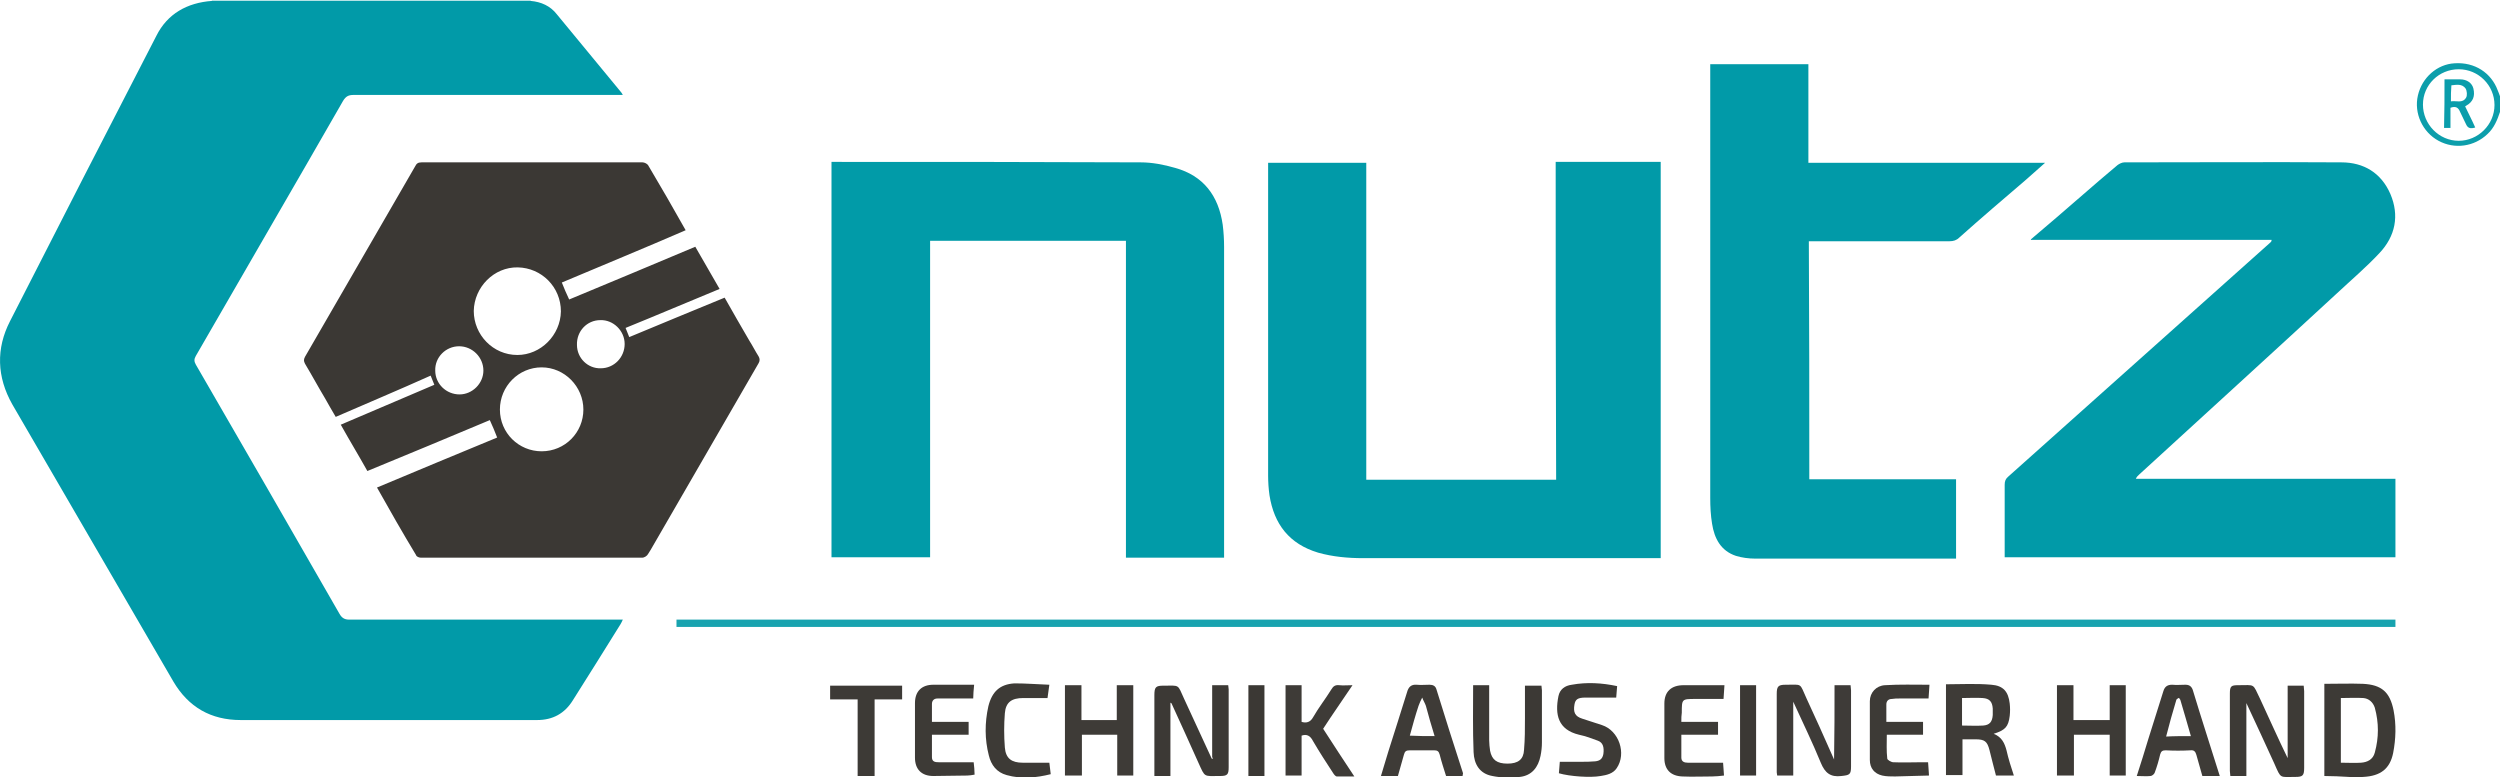 <?xml version="1.0" encoding="utf-8"?>
<!-- Generator: Adobe Illustrator 24.3.0, SVG Export Plug-In . SVG Version: 6.00 Build 0)  -->
<svg version="1.1" id="Ebene_1" xmlns="http://www.w3.org/2000/svg" xmlns:xlink="http://www.w3.org/1999/xlink" x="0px" y="0px"
	 viewBox="0 0 545.1 169.5" style="enable-background:new 0 0 545.1 169.5;" xml:space="preserve">
<style type="text/css">
	.st0{fill:#0C9EAB;}
	.st1{fill:#BEE5E8;}
	.st2{fill:#019AA8;}
	.st3{fill:#3B3834;}
	.st4{fill:#019BA8;}
	.st5{fill:#18A3AF;}
	.st6{fill:#3D3A36;}
	.st7{fill:#3C3935;}
	.st8{fill:#3E3B38;}
	.st9{fill:#3E3B37;}
	.st10{fill:#3D3B37;}
	.st11{fill:#0A9DAB;}
</style>
<g>
	<path class="st0" d="M545.1,24.4c-0.6,1.8-1.3,3.5-2.7,4.8c-2.9,2.8-7.2,3.4-10.7,1.5c-3.5-1.9-5.4-6-4.5-9.9c0.9-3.9,4.2-6.8,8-7
		c4.4-0.3,8,2.1,9.4,5.9c0.2,0.4,0.3,0.8,0.5,1.3C545.1,22.2,545.1,23.3,545.1,24.4z M528.3,22.8c0,4.3,3.5,7.9,7.8,7.9
		c4.2,0,7.8-3.5,7.8-7.8c0-4.3-3.5-7.8-7.8-7.8C531.8,15.1,528.3,18.5,528.3,22.8z"/>
	<path class="st1" d="M115.7,0c0,0.1,0,0.1,0,0.2c-0.3,0-0.6,0-0.8,0c-22.6,0-45.3,0-67.9,0c-0.3,0-0.6,0-0.8,0c0-0.1,0-0.1,0-0.2
		C69.4,0,92.5,0,115.7,0z"/>
	<path class="st2" d="M46.2,0.2c0.3,0,0.6,0,0.8,0c22.6,0,45.3,0,67.9,0c0.3,0,0.6,0,0.8,0c2.3,0.2,4.3,1.1,5.7,2.9
		c4.7,5.7,9.4,11.4,14.1,17.1c0.1,0.1,0.1,0.2,0.3,0.5c-0.6,0-1,0-1.5,0c-19.1,0-38.1,0-57.2,0c-1.1,0-1.7,0.3-2.3,1.3
		C64.2,40.5,53.4,59,42.7,77.6c-0.4,0.7-0.4,1.2,0,1.9c10.5,18.1,20.9,36.2,31.3,54.3c0.5,0.9,1.1,1.3,2.1,1.3c19.4,0,38.8,0,58.2,0
		c0.4,0,0.9,0,1.5,0c-0.2,0.4-0.3,0.7-0.5,1c-3.5,5.6-6.9,11.1-10.4,16.6c-1.8,2.9-4.4,4.3-7.8,4.3c-21.5,0-43.1,0-64.6,0
		c-6.5,0-11.4-2.8-14.7-8.4c-11.7-20.1-23.4-40.3-35.1-60.4C-0.7,82.2-0.9,76,2.2,70C12.8,49.2,23.4,28.5,34.1,7.8
		C36.5,3,40.8,0.6,46.2,0.2z"/>
	<path class="st3" d="M122.5,61.6c0.5,1.3,1,2.4,1.6,3.7c9.1-3.8,18.3-7.6,27.5-11.5c1.8,3.1,3.5,6.1,5.3,9.2
		c-6.8,2.8-13.6,5.7-20.5,8.5c0.3,0.7,0.5,1.3,0.8,2c6.9-2.9,13.8-5.7,20.8-8.6c1.8,3.2,3.6,6.3,5.4,9.4c0.7,1.1,1.3,2.3,2,3.4
		c0.3,0.5,0.3,1,0,1.5c-7.3,12.6-14.5,25.1-21.8,37.7c-0.8,1.3-1.5,2.7-2.3,3.9c-0.2,0.4-0.8,0.8-1.3,0.8c-16.1,0-32.1,0-48.2,0
		c-0.4,0-1-0.2-1.1-0.6c-2.9-4.8-5.7-9.7-8.5-14.7c8.8-3.7,17.5-7.3,26.2-10.9c-0.5-1.3-1-2.5-1.6-3.8c-8.8,3.7-17.7,7.4-26.7,11.1
		c-1.9-3.4-3.9-6.7-5.8-10.1c6.8-2.9,13.6-5.8,20.4-8.7c-0.3-0.7-0.5-1.3-0.8-2C87,85,80.1,87.9,73.2,90.9c-0.8-1.4-1.6-2.7-2.3-4
		c-1.5-2.5-2.9-5.1-4.4-7.6c-0.3-0.6-0.3-0.9,0-1.5c8-13.8,16-27.7,24-41.5c0.3-0.6,0.6-0.9,1.4-0.9c16.1,0,32.1,0,48.2,0
		c0.4,0,1,0.3,1.2,0.6c2.8,4.7,5.5,9.4,8.2,14.2C140.5,54.1,131.5,57.8,122.5,61.6z M122.3,67.9c0-5.3-4.2-9.5-9.4-9.6
		c-5.2-0.1-9.5,4.3-9.6,9.5c0,5.2,4.2,9.6,9.5,9.6C117.9,77.4,122.2,73.1,122.3,67.9z M109,89.3c0,5.1,4.1,9.1,9.1,9.1
		c5.1,0,9.1-4.1,9.1-9.1c0-5-4.1-9.2-9.1-9.2C113.1,80.1,109,84.2,109,89.3z M136.2,75c0-2.9-2.5-5.3-5.3-5.2
		c-2.9,0-5.2,2.4-5.1,5.4c0,2.9,2.4,5.2,5.2,5.1C133.9,80.3,136.2,77.9,136.2,75z M100.1,75.5c-2.9,0-5.3,2.4-5.2,5.3
		c0,2.9,2.4,5.2,5.3,5.2c2.8,0,5.2-2.4,5.2-5.2C105.4,77.9,103,75.5,100.1,75.5z"/>
	<path class="st2" d="M339.2,35.3c7.7,0,15.2,0,22.9,0c0,28.8,0,57.5,0,86.4c-0.5,0-0.9,0-1.3,0c-21.2,0-42.4,0-63.6,0
		c-3.3,0-6.6-0.3-9.8-1.2c-6.3-1.9-9.6-6.2-10.6-12.5c-0.2-1.4-0.3-2.9-0.3-4.3c0-22.4,0-44.8,0-67.2c0-0.3,0-0.6,0-1
		c7.1,0,14.2,0,21.4,0c0,23,0,46,0,69.1c13.8,0,27.5,0,41.4,0C339.2,81.4,339.2,58.4,339.2,35.3z"/>
	<path class="st4" d="M266.9,121.6c-7.2,0-14.2,0-21.4,0c0-23,0-46,0-69.1c-14.3,0-28.4,0-42.7,0c0,23,0,46,0,69
		c-7.2,0-14.3,0-21.5,0c0-28.7,0-57.4,0-86.2c0.4,0,0.8,0,1.3,0c22,0,44.1,0,66.1,0.1c2.5,0,5.1,0.5,7.5,1.2
		c6.2,1.7,9.5,6.1,10.4,12.4c0.2,1.6,0.3,3.2,0.3,4.8c0,22.1,0,44.3,0,66.4C266.9,120.7,266.9,121.1,266.9,121.6z"/>
	<path class="st2" d="M442.8,52.2c3.8-3.2,7.5-6.4,11.3-9.7c2.5-2.2,5-4.3,7.6-6.5c0.4-0.3,1-0.6,1.5-0.6c15.8,0,31.5-0.1,47.3,0
		c4.9,0,8.7,2.3,10.7,6.9c2,4.7,1.1,9.2-2.4,12.9c-2.9,3.1-6.2,5.9-9.3,8.8c-14.3,13.2-28.7,26.3-43,39.4c-0.3,0.3-0.6,0.5-0.8,1
		c18.9,0,37.7,0,56.6,0c0,5.8,0,11.4,0,17.1c-28.4,0-56.7,0-85.2,0c0-0.5,0-1,0-1.5c0-4.8,0-9.5,0-14.3c0-0.8,0.2-1.3,0.8-1.8
		c19-17,38.1-34,57.1-51c0.1-0.1,0.3-0.2,0.3-0.6c-17.5,0-34.9,0-52.4,0C442.9,52.4,442.8,52.3,442.8,52.2z"/>
	<path class="st2" d="M394.5,104.5c10.7,0,21.3,0,32,0c0,5.8,0,11.4,0,17.3c-0.4,0-0.9,0-1.3,0c-14.2,0-28.3,0-42.5,0
		c-1.4,0-2.9-0.2-4.2-0.6c-3.3-1.1-4.7-3.8-5.2-7c-0.3-1.8-0.4-3.7-0.4-5.6c0-31.1,0-62.1,0-93.2c0-0.4,0-0.9,0-1.4
		c7.2,0,14.2,0,21.4,0c0,7.1,0,14.2,0,21.5c17.2,0,34.2,0,51.6,0c-1.6,1.4-3,2.7-4.4,3.9c-4.8,4.1-9.6,8.2-14.3,12.4
		c-0.6,0.6-1.3,0.8-2.1,0.8c-9.8,0-19.5,0-29.3,0c-0.4,0-0.9,0-1.4,0C394.5,69.8,394.5,87.1,394.5,104.5z"/>
	<path class="st5" d="M522.3,135.1c0,0.6,0,1,0,1.6c-124.9,0-249.8,0-374.8,0c0-0.5,0-1,0-1.6C272.4,135.1,397.3,135.1,522.3,135.1z
		"/>
	<path class="st6" d="M489.8,169.2c-1.2,0-2.3,0-3.5,0c0-0.4-0.1-0.7-0.1-1.1c0-5.6,0-11.3,0-16.9c0-1.6,0.3-1.8,1.8-1.8
		c3.8,0,3.1-0.5,4.8,3c2,4.3,3.9,8.6,6,12.9c0-5.3,0-10.5,0-15.8c1.2,0,2.3,0,3.5,0c0,0.4,0.1,0.8,0.1,1.2c0,5.6,0,11.1,0,16.7
		c0,1.7-0.3,2-1.9,2c-3.5,0-3.1,0.5-4.6-2.9c-2-4.4-4-8.7-6.1-13.2C489.8,158.5,489.8,163.8,489.8,169.2z"/>
	<path class="st7" d="M264.3,165.1c0-4.8,0-9.6,0-14.4c0-0.4,0-0.9,0-1.3c1.2,0,2.3,0,3.5,0c0,0.3,0.1,0.6,0.1,0.9
		c0,5.7,0,11.3,0,17c0,1.6-0.3,1.9-1.9,1.9c-3.6,0-3.2,0.4-4.7-2.9c-1.9-4.3-3.9-8.6-5.8-12.8c0-0.1-0.1-0.2-0.3-0.3
		c0,5.4,0,10.7,0,16c-1.2,0-2.3,0-3.5,0c0-0.3,0-0.7,0-1c0-5.5,0-11.1,0-16.6c0-1.8,0.3-2.1,2-2.1c3.6,0,3-0.4,4.5,2.9
		c2,4.3,4,8.7,6,13c0.1,0,0.2,0,0.3,0C264.4,165.2,264.3,165.1,264.3,165.1z"/>
	<path class="st8" d="M400,149.4c1.2,0,2.3,0,3.5,0c0,0.4,0.1,0.7,0.1,1.1c0,5.5,0,11.1,0,16.6c0,1.8-0.3,1.9-2.1,2.1
		c-2.4,0.3-3.6-0.7-4.5-2.9c-1.8-4.4-3.9-8.7-6-13.3c0,5.5,0,10.7,0,16.1c-1.2,0-2.3,0-3.5,0c0-0.2-0.1-0.5-0.1-0.7
		c0-5.7,0-11.4,0-17.1c0-1.6,0.3-2,1.9-2c3.8,0,3-0.5,4.6,3c1.9,4.1,3.8,8.3,5.6,12.4c0.1,0.2,0.2,0.4,0.4,0.9
		C400,160,400,154.8,400,149.4z"/>
	<path class="st6" d="M506.8,149.1c2.9,0,5.7-0.1,8.4,0c4.1,0.2,5.9,1.8,6.7,5.8c0.6,3.1,0.5,6.2-0.1,9.3c-0.7,3.4-2.7,5-6.5,5.2
		c-1.1,0.1-2.2,0.1-3.2,0c-1.7-0.1-3.5-0.2-5.3-0.2C506.8,162.6,506.8,156,506.8,149.1z M510.4,166.3c1.6,0,3,0.1,4.4,0
		c1.4-0.1,2.6-0.7,3-2.2c0.9-3.3,0.9-6.5,0-9.8c-0.4-1.2-1.3-2-2.5-2.1c-1.6-0.1-3.2,0-4.9,0C510.4,157,510.4,161.6,510.4,166.3z"/>
	<path class="st9" d="M434.7,160c1.8,0.7,2.4,2.1,2.8,3.6c0.4,1.8,1,3.7,1.6,5.5c-1.4,0-2.6,0-3.9,0c-0.5-1.8-0.9-3.6-1.4-5.5
		c-0.5-2-1.1-2.4-3.1-2.4c-0.9,0-1.8,0-2.8,0c0,2.6,0,5.2,0,7.8c-1.2,0-2.4,0-3.6,0c0-6.6,0-13.1,0-19.8c3.3,0,6.6-0.2,9.9,0.1
		c2.6,0.2,3.7,1.5,4,4.1c0.1,0.9,0.1,1.8,0,2.7C437.9,158.5,437.2,159.2,434.7,160z M427.8,152.2c0,1.1,0,2,0,3c0,1,0,2,0,3
		c1.6,0,3.1,0.1,4.6,0c1.4-0.1,2-0.8,2.1-2.3c0-0.5,0-1,0-1.4c-0.1-1.5-0.7-2.2-2.2-2.3C430.9,152.1,429.4,152.2,427.8,152.2z"/>
	<path class="st9" d="M243.6,169.1c0-3,0-5.9,0-8.9c-2.6,0-5,0-7.7,0c0,2.9,0,5.9,0,8.9c-1.3,0-2.4,0-3.7,0c0-6.5,0-13.1,0-19.7
		c1.2,0,2.3,0,3.6,0c0,2.5,0,5,0,7.6c2.6,0,5.1,0,7.7,0c0-2.5,0-5,0-7.6c1.3,0,2.4,0,3.6,0c0,6.5,0,13.1,0,19.7
		C246,169.1,244.9,169.1,243.6,169.1z"/>
	<path class="st6" d="M460,157c0-2.5,0-5,0-7.6c1.2,0,2.3,0,3.5,0c0,6.5,0,13.1,0,19.7c-1.1,0-2.3,0-3.5,0c0-3,0-5.9,0-8.9
		c-2.6,0-5.1,0-7.8,0c0,3,0,5.9,0,8.9c-1.3,0-2.4,0-3.7,0c0-6.6,0-13.1,0-19.7c1.2,0,2.3,0,3.6,0c0,2.5,0,5,0,7.6
		C454.8,157,457.3,157,460,157z"/>
	<path class="st9" d="M283.8,160.4c0,2.9,0,5.8,0,8.7c-1.2,0-2.3,0-3.5,0c0-6.6,0-13.1,0-19.7c1.2,0,2.3,0,3.5,0c0,2.7,0,5.3,0,8
		c1,0.3,1.9,0.1,2.5-1c1.2-2.1,2.7-4,4-6.1c0.4-0.7,0.9-1,1.7-0.9c0.9,0.1,1.7,0,2.9,0c-2.2,3.3-4.4,6.4-6.4,9.5
		c2.2,3.4,4.4,6.8,6.8,10.4c-1.4,0-2.6,0-3.8,0c-0.3,0-0.6-0.4-0.8-0.7c-1.5-2.3-3-4.6-4.4-7C285.7,160.4,284.9,160,283.8,160.4z"/>
	<path class="st9" d="M484,169.2c-1.3,0-2.5,0-3.8,0c-0.4-1.5-0.9-3.1-1.3-4.6c-0.2-0.7-0.5-1.1-1.3-1c-1.8,0.1-3.6,0.1-5.4,0
		c-0.7,0-1,0.2-1.2,0.9c-0.3,1.3-0.7,2.7-1.2,4c-0.1,0.3-0.6,0.7-0.9,0.7c-0.9,0.1-1.9,0-3,0c0.9-2.7,1.7-5.4,2.5-8
		c1.1-3.5,2.2-7,3.3-10.5c0.3-1,0.9-1.4,1.9-1.4c1,0.1,1.9,0,2.9,0c0.8,0,1.3,0.3,1.6,1.1C480,156.7,482,162.8,484,169.2z
		 M477.7,160.5c-0.8-2.7-1.5-5.3-2.3-7.9c-0.1-0.2-0.3-0.5-0.4-0.4c-0.2,0.1-0.5,0.3-0.5,0.5c-0.8,2.6-1.5,5.2-2.2,7.9
		C474,160.5,475.8,160.5,477.7,160.5z"/>
	<path class="st9" d="M318.9,169.2c-1.2,0-2.4,0-3.6,0c-0.5-1.6-1-3.1-1.4-4.7c-0.2-0.7-0.5-0.9-1.2-0.9c-1.8,0-3.5,0-5.3,0
		c-0.8,0-1.1,0.2-1.3,1c-0.4,1.5-0.9,3.1-1.3,4.6c-1.2,0-2.4,0-3.7,0c0.5-1.8,1.1-3.5,1.6-5.3c1.4-4.3,2.7-8.6,4.1-13
		c0.3-1.1,0.9-1.7,2.1-1.6c0.9,0.1,1.8,0,2.8,0c0.8,0,1.3,0.3,1.5,1c1.9,6.1,3.8,12.2,5.8,18.3C319,168.8,318.9,168.9,318.9,169.2z
		 M312.8,160.5c-0.7-2.2-1.3-4.4-1.9-6.6c-0.2-0.6-0.6-1.2-0.8-1.8c-0.3,0.6-0.6,1.2-0.8,1.8c-0.7,2.1-1.3,4.3-1.9,6.5
		C309.2,160.5,310.9,160.5,312.8,160.5z"/>
	<path class="st7" d="M321.2,149.4c1.1,0,2.3,0,3.5,0c0,4,0,8,0,12c0,0.8,0.1,1.5,0.2,2.3c0.4,2,1.5,2.8,3.8,2.8
		c2.3,0,3.5-0.9,3.6-3c0.2-2.3,0.2-4.6,0.2-6.9c0-2.3,0-4.7,0-7.1c1.2,0,2.4,0,3.6,0c0,0.4,0.1,0.7,0.1,1c0,3.8,0,7.6,0,11.4
		c0,1-0.1,1.9-0.3,2.9c-0.5,2.5-1.9,4.3-4.5,4.6c-2,0.2-4.1,0.2-6-0.2c-2.8-0.5-4-2.6-4.1-5.2C321.1,159.1,321.2,154.3,321.2,149.4z
		"/>
	<path class="st6" d="M212.4,149.3c-0.1,1.2-0.2,2-0.2,3c-1.4,0-2.7,0-4,0c-1.3,0-2.6,0-3.8,0c-0.7,0-1.2,0.4-1.2,1.2
		c0,1.3,0,2.5,0,3.9c2.7,0,5.3,0,8,0c0,0.9,0,1.8,0,2.8c-2.6,0-5.3,0-8,0c0,1.7,0,3.3,0,4.9c0,1,0.7,1.1,1.5,1.1c2.1,0,4.2,0,6.4,0
		c0.4,0,0.8,0,1.2,0c0.1,0.9,0.2,1.8,0.2,2.7c-0.6,0.1-1.1,0.2-1.6,0.2c-2.5,0-5,0.1-7.4,0.1c-2.6,0-4-1.5-4-4c0-4,0-7.9,0-11.9
		c0-2.6,1.5-4,4-4C206.3,149.3,209.3,149.3,212.4,149.3z"/>
	<path class="st10" d="M366.6,157.4c2.7,0,5.3,0,8,0c0,0.9,0,1.8,0,2.8c-2.6,0-5.2,0-8,0c0,1.7,0,3.4,0,5c0,0.9,0.7,1.1,1.4,1.1
		c2.1,0,4.2,0,6.4,0c0.4,0,0.8,0,1.3,0c0.1,0.9,0.1,1.8,0.2,2.8c-0.9,0.1-1.8,0.2-2.6,0.2c-2.2,0-4.3,0.1-6.5,0
		c-2.5-0.1-3.9-1.5-3.9-4c0-4,0-7.9,0-11.9c0-2.6,1.5-4,4.2-4c2.9,0,5.8,0,8.9,0c-0.1,1.1-0.1,2-0.2,3c-2,0-4.1,0-6.1,0
		c-3,0-3,0-3,3C366.6,156,366.6,156.6,366.6,157.4z"/>
	<path class="st6" d="M420.7,149.3c-0.1,1.2-0.1,2-0.2,3c-2.2,0-4.3,0-6.4,0c-0.5,0-1,0-1.6,0.1c-0.8,0-1.2,0.5-1.2,1.2
		c0,1.2,0,2.5,0,3.8c2.7,0,5.3,0,8,0c0,1,0,1.8,0,2.8c-2.6,0-5.2,0-7.9,0c0,1.8-0.1,3.5,0.1,5.2c0,0.3,0.9,0.8,1.3,0.8
		c2.1,0.1,4.2,0,6.2,0c0.4,0,0.9,0,1.4,0c0.1,0.9,0.1,1.8,0.2,2.9c-2.5,0.1-5,0.1-7.4,0.2c-1,0-1.9,0-2.8-0.2
		c-1.7-0.4-2.7-1.6-2.7-3.4c0-4.3,0-8.5,0-12.8c0-1.9,1.4-3.4,3.3-3.5C414.2,149.2,417.4,149.3,420.7,149.3z"/>
	<path class="st6" d="M352.6,149.6c-0.1,0.9-0.1,1.6-0.2,2.5c-1.9,0-3.7,0-5.5,0c-0.4,0-0.8,0-1.2,0c-1.7,0-2.2,0.4-2.4,1.5
		c-0.3,1.7,0.1,2.6,1.7,3.1c1.4,0.5,2.9,0.9,4.3,1.4c3.7,1.2,5.4,6.2,3.2,9.4c-0.8,1.2-2.2,1.5-3.5,1.7c-2.2,0.4-6.7,0.1-9.1-0.6
		c0.1-0.8,0.1-1.6,0.2-2.5c1.5,0,3,0,4.5,0c1.1,0,2.2,0,3.2-0.1c1-0.1,1.6-0.5,1.8-1.6c0.2-1.5-0.1-2.5-1.2-2.9
		c-1.3-0.5-2.7-1-4.1-1.3c-4.6-1.1-5.3-4.4-4.5-8.4c0.3-1.5,1.4-2.3,2.9-2.5C346,148.7,349.3,148.9,352.6,149.6z"/>
	<path class="st6" d="M228.8,149.3c-0.2,1.3-0.3,2.1-0.4,2.9c-1.8,0-3.5,0-5.3,0c-2.5,0-3.8,0.9-4,3.3c-0.2,2.5-0.2,5,0,7.5
		c0.2,2.4,1.5,3.3,3.9,3.3c1.9,0,3.8,0,5.8,0c0.1,0.7,0.2,1.5,0.3,2.5c-3.2,0.8-6.4,1.1-9.6,0.2c-2.2-0.6-3.4-2.2-3.9-4.3
		c-0.9-3.5-0.9-7.1-0.1-10.7c0.8-3.2,2.5-4.8,5.7-5C223.7,149,226.1,149.2,228.8,149.3z"/>
	<path class="st6" d="M187,152.5c-2.1,0-4,0-6,0c0-1.1,0-2,0-3c5.2,0,10.4,0,15.7,0c0,1,0,1.9,0,3c-2,0-3.9,0-6,0
		c0,5.6,0,11.1,0,16.7c-1.3,0-2.4,0-3.7,0C187,163.6,187,158.1,187,152.5z"/>
	<path class="st3" d="M275.7,169.2c-1.2,0-2.3,0-3.5,0c0-6.6,0-13.1,0-19.8c1.2,0,2.3,0,3.5,0C275.7,156,275.7,162.5,275.7,169.2z"
		/>
	<path class="st3" d="M379.4,169.1c0-6.6,0-13.1,0-19.7c1.2,0,2.3,0,3.5,0c0,6.5,0,13.1,0,19.7C381.8,169.1,380.7,169.1,379.4,169.1
		z"/>
	<path class="st11" d="M533,17.3c1.2,0,2.3,0,3.4,0c1.5,0,2.6,0.8,2.9,2c0.4,1.7-0.1,2.9-1.5,3.7c-0.1,0.1-0.2,0.1-0.3,0.2
		c0.7,1.5,1.5,3,2.2,4.6c-1,0.3-1.6,0.2-2-0.7c-0.4-0.9-0.9-1.8-1.3-2.7c-0.4-1-1-1.3-2.1-0.9c0,1.4,0,2.9,0,4.4c-0.5,0-0.9,0-1.4,0
		C533,24.4,533,20.9,533,17.3z M534.4,22.1c1.2-0.2,2.5,0.5,3.3-0.8c0.3-0.5,0.2-1.5-0.1-2c-0.8-1.1-2-0.8-3.1-0.7
		C534.4,19.7,534.4,20.8,534.4,22.1z"/>
</g>
</svg>
